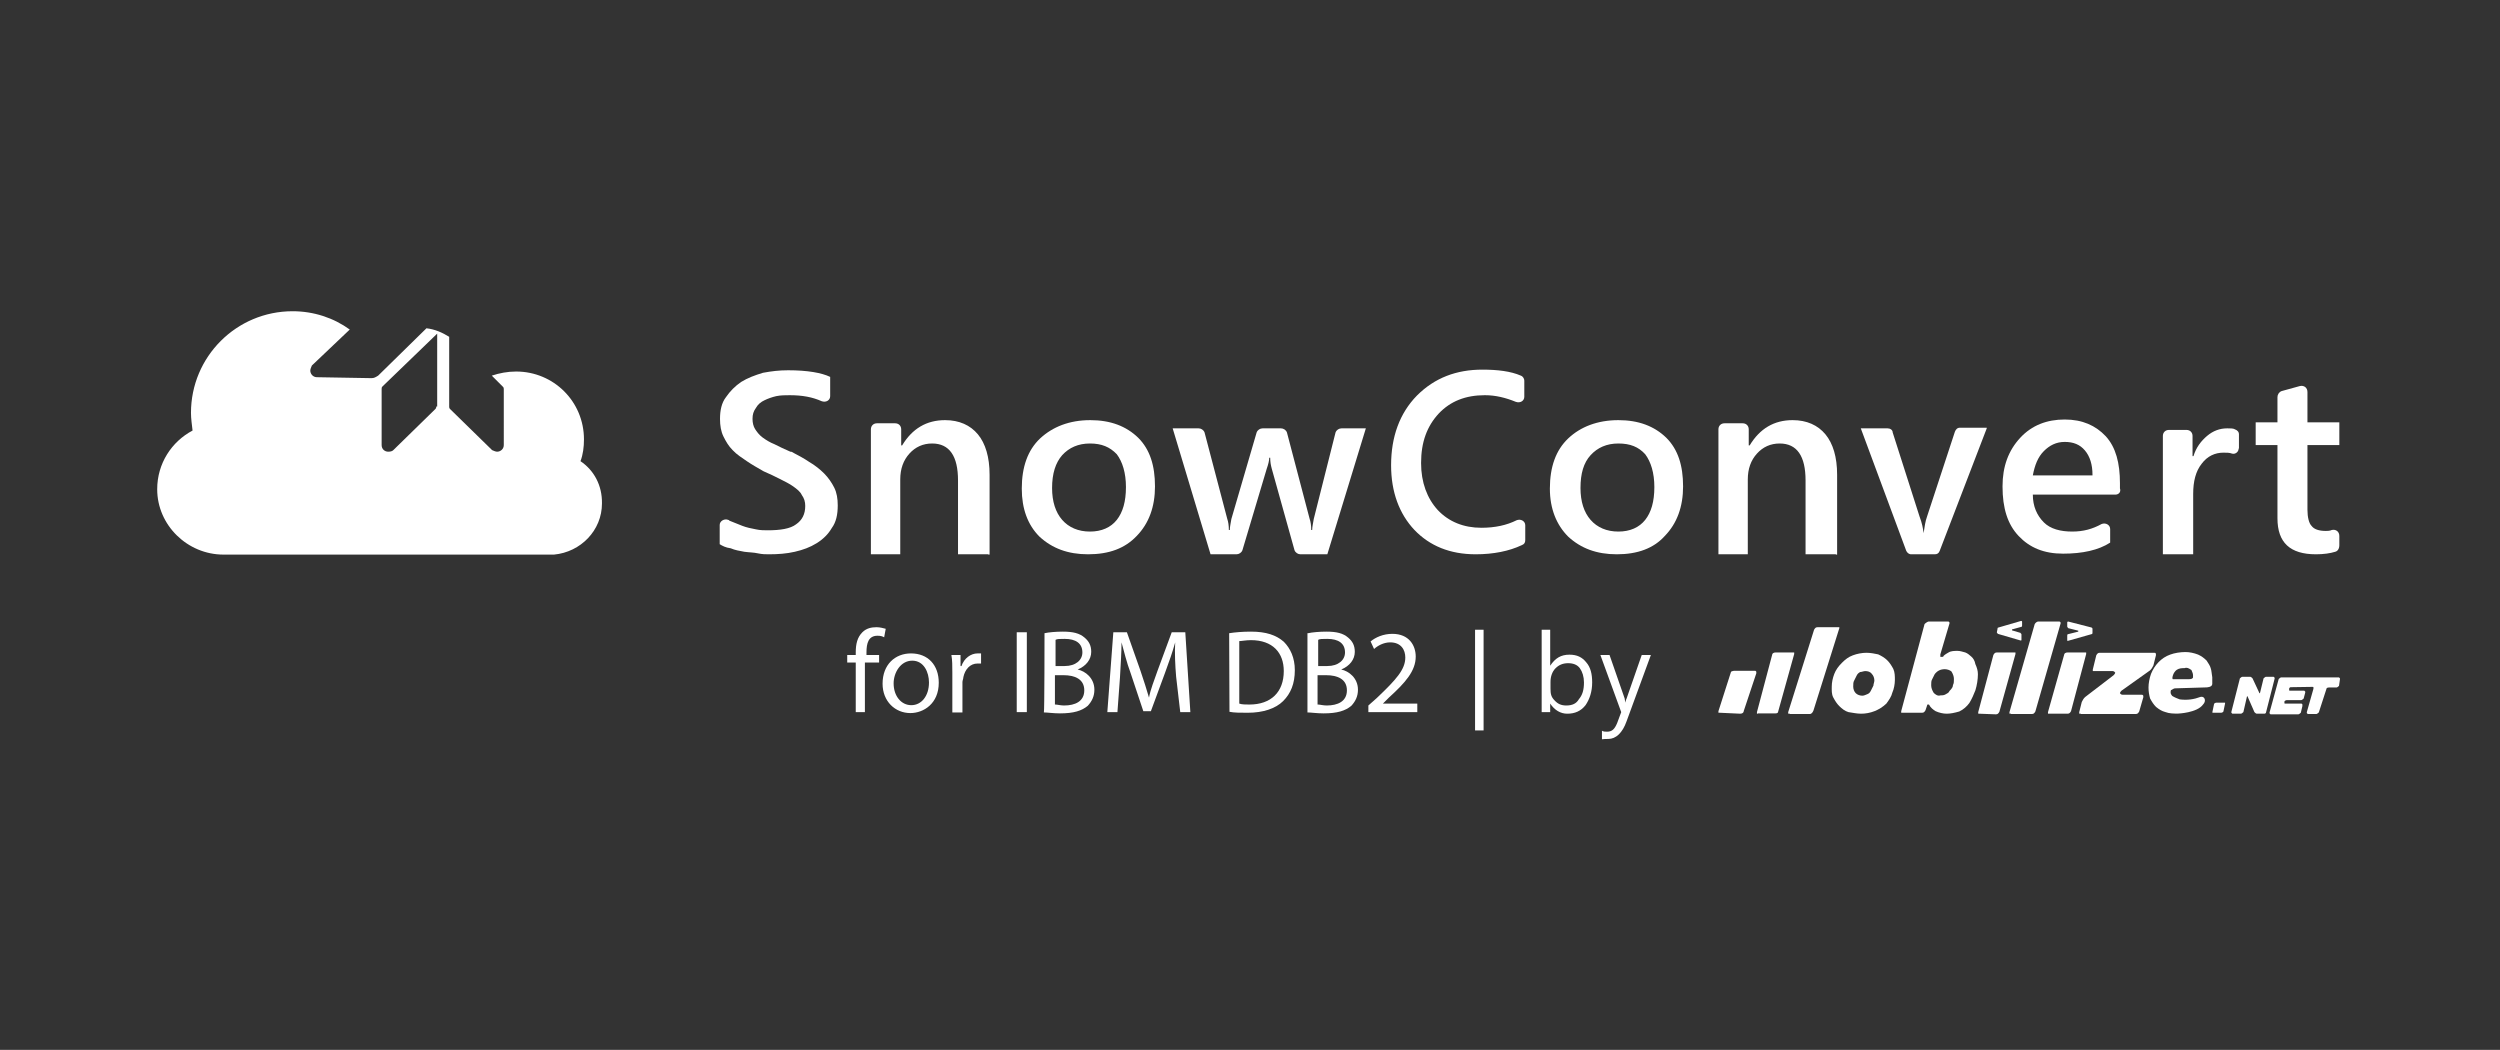 <?xml version="1.0" encoding="utf-8"?>
<!-- Generator: Adobe Illustrator 26.0.3, SVG Export Plug-In . SVG Version: 6.00 Build 0)  -->
<svg version="1.1" id="Layer_1" xmlns="http://www.w3.org/2000/svg" xmlns:xlink="http://www.w3.org/1999/xlink" x="0px" y="0px"
	 viewBox="0 0 792 332.6" style="enable-background:new 0 0 792 332.6;" xml:space="preserve">
<rect x="0" y="0" width="792" height="332.6" fill="#333333" stroke="none"/>
<style type="text/css">
	.st0{fill-rule:evenodd;clip-rule:evenodd;fill:#FFFFFF;}
	.st1{fill:#FFFFFF;}
</style>
<g>
	<g id="Page-1">
		<g id="SnowConvert-Buttons-and-Logos" transform="translate(-155, -908)">
			<g id="Logo_x2F_SnowConvert_x2F_Horizontal_x2F_Positive-No-Source-Copy-3" transform="translate(155, 908)">
				<g id="Group-2_00000130629718784802019690000002303939564851943829_">
					<path id="Fill-85_00000170961001048767929110000014389098264166519222_" class="st0" d="M138.2,128.8c0,0.3,0,0.5-0.3,0.8
						l-13.3,13c-0.3,0.3-0.8,0.5-1.6,0.5c-1.1,0-2.1-0.8-2.1-2.1v-17.8c0-0.3,0-0.5,0.3-0.8l17.3-16.7v23.1H138.2z M183.9,146.1
						c0.8-2.1,1.1-4.5,1.1-6.9c0-12-9.6-21.5-21.5-21.5c-2.7,0-5.3,0.5-7.7,1.3l3.5,3.5c0.3,0.3,0.3,0.5,0.3,0.8V141
						c0,1.3-1.1,2.1-2.1,2.1c-0.5,0-1.1-0.3-1.6-0.5l-13.3-13c-0.3-0.3-0.3-0.5-0.3-0.8v-22.1c-2.1-1.3-4.5-2.4-7.2-2.7l-15.3,15
						c-0.8,0.5-1.3,0.8-2.1,0.8l-17.3-0.3c-1.3,0-2.1-1.1-2.1-2.1c0-0.5,0.3-1.1,0.5-1.6l12-11.4c-5.1-3.7-11.4-5.8-18.1-5.8
						c-17.8,0-32.2,14.4-32.2,32.2c0,1.9,0.3,3.7,0.5,5.6c-6.6,3.5-11.2,10.4-11.2,18.6c0,11.4,9.6,20.7,21,20.7h104.7l0,0
						c8.5-0.8,15.2-7.7,15.2-16.2C190.8,153.8,188.2,149,183.9,146.1L183.9,146.1z"/>
					<path id="Fill-87_00000007403818826002756040000009321122638954057861_" class="st0" d="M228,172.4v-6.1c0-1.3,1.6-2.1,2.7-1.6
						c0.3,0,0.3,0.3,0.5,0.3c1.3,0.5,2.7,1.1,4,1.6s2.7,0.8,4.3,1.1c1.3,0.3,2.7,0.3,3.7,0.3c4,0,7.2-0.5,9-1.9
						c1.9-1.3,2.9-3.2,2.9-5.8c0-1.3-0.3-2.4-1.1-3.5c-0.5-1.1-1.6-1.9-2.7-2.7c-1.1-0.8-2.7-1.6-4.3-2.4c-1.6-0.8-3.2-1.6-5.1-2.4
						l0,0c-1.9-1.1-3.7-2.1-5.3-3.2c-1.6-1.1-3.2-2.1-4.5-3.5c-1.3-1.3-2.1-2.7-2.9-4.3c-0.8-1.6-1.1-3.5-1.1-5.6
						c0-2.7,0.5-5.1,1.9-6.9c1.3-1.9,2.9-3.5,4.8-4.8c2.1-1.3,4.3-2.1,6.9-2.9c2.7-0.5,5.1-0.8,8-0.8c6.1,0,10.6,0.8,13.3,2.1v6.1
						c0,1.3-1.3,2.1-2.7,1.6c-2.9-1.3-6.1-1.9-10.1-1.9c-1.3,0-2.9,0-4.3,0.3c-1.3,0.3-2.7,0.8-3.7,1.3c-1.1,0.5-2.1,1.3-2.7,2.4
						c-0.8,1.1-1.1,2.1-1.1,3.5c0,1.3,0.3,2.4,0.8,3.2s1.3,1.9,2.4,2.7c1.1,0.8,2.4,1.6,3.7,2.1c1.6,0.8,3.2,1.6,5.1,2.4
						c0,0,0,0,0.3,0c2.1,1.1,4,2.1,5.6,3.2c1.9,1.1,3.5,2.4,4.8,3.7s2.4,2.9,3.2,4.5c0.8,1.6,1.1,3.5,1.1,5.6c0,2.9-0.5,5.3-1.9,7.2
						c-1.1,1.9-2.7,3.5-4.8,4.8c-2.1,1.3-4.3,2.1-6.9,2.7s-5.3,0.8-8.2,0.8c-1.1,0-2.1,0-3.5-0.3c-1.3-0.3-2.9-0.3-4.3-0.5
						c-1.6-0.3-2.9-0.5-4.3-1.1C229.9,173.5,228.8,172.9,228,172.4"/>
					<path id="Fill-89_00000095300423024960847440000010000205240636341385_" class="st0" d="M313.1,175.6h-9.6v-23.4
						c0-7.7-2.7-11.7-8.2-11.7c-2.9,0-5.3,1.1-7.2,3.2c-1.9,2.1-2.9,4.8-2.9,8.2v23.7h-9.3V136c0-1.1,0.8-1.9,1.9-1.9h5.8
						c1.1,0,1.9,0.8,1.9,1.9v5.1h0.3c3.2-5.3,7.7-8,13.6-8c4.5,0,8,1.6,10.4,4.5s3.7,7.2,3.7,12.8v25.3h-0.4V175.6z"/>
					<path id="Fill-91_00000018202632620753284550000000320704943793864108_" class="st0" d="M345.3,140.5c-3.7,0-6.6,1.3-8.8,3.7
						c-2.1,2.4-3.2,5.8-3.2,10.4c0,4.3,1.1,7.7,3.2,10.1c2.1,2.4,5.1,3.7,8.8,3.7c3.7,0,6.6-1.3,8.5-3.7s2.9-5.8,2.9-10.4
						c0-4.5-1.1-8-2.9-10.4C351.6,141.6,349,140.5,345.3,140.5 M344.7,175.6c-6.4,0-11.4-1.9-15.4-5.6c-3.7-3.7-5.6-8.8-5.6-15.2
						c0-6.9,1.9-12.2,5.8-15.9c4-3.7,9.3-5.8,15.9-5.8c6.4,0,11.4,1.9,15.2,5.6c3.7,3.7,5.3,8.8,5.3,15.4c0,6.4-1.9,11.7-5.8,15.7
						C356.4,173.7,351.4,175.6,344.7,175.6"/>
					<path id="Fill-93_00000176737048993697045610000017527719429924360605_" class="st0" d="M432.7,135.7l-12.2,39.9H412
						c-0.8,0-1.6-0.5-1.9-1.3l-7.2-25.8c-0.3-1.1-0.5-2.1-0.5-3.5h-0.3c0,0.8-0.3,2.1-0.8,3.5l-7.7,25.8c-0.3,0.8-1.1,1.3-1.9,1.3
						h-8.2l-12-39.9h8.2c0.8,0,1.6,0.5,1.9,1.3l7.2,27.4c0.3,0.8,0.5,2.1,0.5,3.5h0.3c0-1.1,0.3-2.1,0.5-3.5l8-27.4
						c0.3-0.8,1.1-1.3,1.9-1.3h5.8c0.8,0,1.6,0.5,1.9,1.3l7.2,27.4c0.3,0.8,0.5,2.1,0.5,3.5h0.3c0-1.1,0.3-2.1,0.5-3.5l6.9-27.4
						c0.3-0.8,1.1-1.3,1.9-1.3C425,135.7,432.7,135.7,432.7,135.7z"/>
					<path id="Fill-95_00000165955992508977936040000010236248088171037579_" class="st0" d="M483.2,171.1c0,0.8-0.3,1.3-1.1,1.6
						c-4,1.9-9,2.9-14.6,2.9c-8.2,0-14.6-2.7-19.4-7.7c-4.8-5.1-7.4-12-7.4-20.5c0-9,2.7-16.5,8.2-22.1c5.6-5.6,12.5-8.2,20.7-8.2
						c4.8,0,9,0.5,12.2,1.9c0.8,0.3,1.1,1.1,1.1,1.6v5.1c0,1.3-1.3,2.1-2.7,1.6c-3.2-1.3-6.4-2.1-9.8-2.1c-6.1,0-10.9,1.9-14.6,5.8
						c-3.7,4-5.6,9-5.6,15.7c0,6.1,1.9,11.2,5.3,14.9c3.5,3.7,8.2,5.6,13.8,5.6c4.3,0,8-0.8,11.2-2.4c1.3-0.5,2.7,0.3,2.7,1.6
						L483.2,171.1L483.2,171.1z"/>
					<path id="Fill-97_00000093882156540121332610000000193022754853082286_" class="st0" d="M512.7,140.5c-3.7,0-6.6,1.3-8.8,3.7
						s-3.2,5.8-3.2,10.4c0,4.3,1.1,7.7,3.2,10.1c2.1,2.4,5.1,3.7,8.8,3.7c3.7,0,6.6-1.3,8.5-3.7s2.9-5.8,2.9-10.4
						c0-4.5-1.1-8-2.9-10.4C519.1,141.6,516.5,140.5,512.7,140.5 M512.2,175.6c-6.4,0-11.4-1.9-15.4-5.6c-3.7-3.7-5.8-8.8-5.8-15.2
						c0-6.9,1.9-12.2,5.8-15.9s9.3-5.8,15.9-5.8c6.4,0,11.4,1.9,15.2,5.6c3.7,3.7,5.3,8.8,5.3,15.4c0,6.4-1.9,11.7-5.8,15.7
						C523.9,173.7,518.8,175.6,512.2,175.6"/>
					<path id="Fill-99_00000152985345289878132660000011976862687243018908_" class="st0" d="M581.6,175.6H572v-23.4
						c0-7.7-2.7-11.7-8.2-11.7c-2.9,0-5.3,1.1-7.2,3.2c-1.9,2.1-2.9,4.8-2.9,8.2v23.7h-9.3V136c0-1.1,0.8-1.9,1.9-1.9h5.8
						c1.1,0,1.9,0.8,1.9,1.9v5.1h0.3c3.2-5.3,7.7-8,13.6-8c4.5,0,8,1.6,10.4,4.5s3.7,7.2,3.7,12.8v25.3h-0.4V175.6z"/>
					<path id="Fill-101_00000120534934050030309790000007109436747217515702_" class="st0" d="M629.4,135.7l-14.9,38.8
						c-0.3,0.8-0.8,1.1-1.6,1.1h-7.4c-0.8,0-1.3-0.5-1.6-1.1l-14.4-38.8h8.5c0.8,0,1.6,0.5,1.6,1.3l8.5,26.6
						c0.8,2.1,1.1,3.7,1.3,5.3l0,0c0.3-1.9,0.5-3.7,1.1-5.3l8.8-26.8c0.3-0.8,0.8-1.3,1.6-1.3h8.5L629.4,135.7L629.4,135.7z"/>
					<path id="Fill-103_00000123424892028762601640000004140817646551302282_" class="st0" d="M662.9,150.4c0-3.2-0.8-5.8-2.4-7.7
						c-1.6-1.9-3.7-2.7-6.4-2.7s-4.8,1.1-6.6,2.9c-1.9,1.9-2.9,4.5-3.5,7.7h18.9V150.4z M670.1,156.7H644c0,3.7,1.3,6.6,3.5,8.8
						c2.1,2.1,5.3,2.9,9,2.9c3.5,0,6.4-0.8,9.3-2.4c1.3-0.5,2.7,0.3,2.7,1.6v4.3c-3.7,2.4-8.8,3.5-14.9,3.5s-10.6-1.9-14.1-5.6
						c-3.5-3.7-5.1-8.8-5.1-15.7c0-6.4,1.9-11.4,5.6-15.4c3.7-4,8.5-5.8,14.1-5.8s9.8,1.9,13,5.3c3.2,3.5,4.5,8.5,4.5,14.9v1.6
						C672,155.9,671.2,156.7,670.1,156.7L670.1,156.7z"/>
					<path id="Fill-105_00000106860779563168127090000005664821399555127191_" class="st0" d="M709.2,142.1c0,1.1-1.1,1.9-2.1,1.6
						c-0.8-0.3-1.6-0.3-2.7-0.3c-2.7,0-5.1,1.1-6.9,3.5c-1.9,2.4-2.7,5.6-2.7,9.6v19.1h-9.6v-37.5c0-1.1,0.8-1.9,1.9-1.9h5.6
						c1.1,0,1.9,0.8,1.9,1.9v6.4h0.3c0.8-2.7,2.4-4.8,4.3-6.4c1.9-1.6,4-2.4,6.4-2.4c1.1,0,1.9,0,2.4,0.3c0.8,0.3,1.3,0.8,1.3,1.6
						v4.5H709.2z"/>
					<path id="Fill-107_00000160149870358203610400000000528682552555005601_" class="st0" d="M741.1,172.7c0,1.1-0.5,1.9-1.3,2.1
						c-1.6,0.5-3.7,0.8-6.1,0.8c-8.2,0-12.2-3.7-12.2-11.4V141h-6.9v-7.2h6.9v-8c0-0.8,0.5-1.6,1.3-1.9l5.8-1.6
						c1.3-0.3,2.4,0.5,2.4,1.9v9.6h10.1v7.2H731v20.5c0,2.4,0.5,4.3,1.3,5.1c0.8,1.1,2.4,1.6,4.5,1.6c0.5,0,1.3,0,1.9-0.3
						c1.3-0.3,2.4,0.5,2.4,1.9L741.1,172.7L741.1,172.7z"/>
				</g>
				<g id="Group_00000146457237220361189670000016798416833111453600_" transform="translate(81.8, 37)">
					<rect id="Rectangle" x="385.5" y="162.5" class="st1" width="2.7" height="31.9"/>
					<g id="Group-32-Copy_00000127011389630122473010000006156700897347129484_" transform="translate(104.2, 0)">
						<path id="Fill-1_00000017501562769509617230000014835706742619609276_" class="st0" d="M358.9,188.8c-0.3,0-0.3,0-0.5,0
							c0,0,0-0.3,0-0.5l4-12.5c0,0,0.5-0.3,1.1-0.3h6.4c0.3,0,0.3,0,0.5,0.3c0,0,0,0.3,0,0.5l-4,12c0,0.5-0.5,0.8-1.1,0.8
							L358.9,188.8z"/>
						<path id="Fill-3_00000140010600945521310890000001808576651334037135_" class="st0" d="M381,189.1c-0.3,0-0.3,0-0.5,0
							c0,0,0-0.3,0-0.5l8.2-26.1c0.3-0.5,0.5-0.8,1.1-0.8h6.4c0,0,0.3,0,0.5,0v0.3l-8.2,26.1c-0.3,0.8-0.8,1.1-1.1,1.1H381V189.1z"
							/>
						<path id="Fill-5_00000097487211895299892060000011357321637571744684_" class="st0" d="M404.9,175.6c-0.5,0-1.1,0.3-1.6,0.3
							c-0.5,0.3-0.8,0.5-1.1,1.1c-0.3,0.5-0.5,1.1-0.8,1.6s-0.3,1.1-0.3,1.9s0.3,1.6,0.8,2.1s1.3,0.8,2.1,0.8c0.5,0,1.1-0.3,1.6-0.5
							s0.8-0.5,1.1-1.1c0.3-0.5,0.5-1.1,0.8-1.6c0-0.5,0.3-1.1,0.3-1.6c0-0.8-0.3-1.6-0.8-2.1C406.5,175.8,405.7,175.6,404.9,175.6
							 M403.6,189.1c-1.3,0-2.7-0.3-4-0.5c-1.1-0.3-2.1-1.1-2.9-1.9c-0.8-0.8-1.3-1.6-1.9-2.7s-0.5-2.4-0.5-3.5c0-1.3,0.3-2.7,0.8-4
							s1.3-2.4,2.4-3.5s2.1-1.9,3.5-2.4c1.3-0.5,2.9-0.8,4.3-0.8s2.7,0.3,3.7,0.5c1.1,0.5,2.1,1.1,2.9,1.9c0.8,0.8,1.3,1.6,1.9,2.7
							c0.5,1.1,0.5,2.4,0.5,3.5c0,1.3-0.3,2.9-0.8,4c-0.3,1.3-1.1,2.4-1.9,3.5C409.4,188,406.5,189.1,403.6,189.1"/>
						<path id="Fill-7_00000036959977254735573060000003215933779718877328_" class="st0" d="M430.1,175c-1.3,0-2.4,0.5-3.2,1.6
							c-0.3,0.5-0.5,1.1-0.8,1.6s-0.3,1.1-0.3,1.9c0,0.8,0.3,1.6,0.8,2.4c0.5,0.5,1.3,1.1,2.1,0.8c0.5,0,1.1,0,1.6-0.3
							s1.1-0.5,1.3-1.1c0.8-0.8,1.1-1.3,1.1-1.9c0.3-0.5,0.3-1.1,0.3-1.9s-0.3-1.6-0.8-2.4C431.7,175.3,430.9,175,430.1,175
							 M430.7,189.1c-1.1,0-2.4-0.3-3.5-0.8c-0.8-0.5-1.6-1.1-2.1-2.1h-0.3l0,0c-0.3,0-0.3,0-0.3,0.3L424,188
							c-0.3,0.5-0.5,0.8-1.1,0.8h-6.1c0,0-0.3,0-0.5,0c0-0.3,0-0.3,0-0.5l7.4-27.6c0.5-0.5,1.1-0.8,1.3-0.8h6.1c0.3,0,0.3,0,0.5,0.3
							v0.3l-2.9,9.8c0,0.3,0,0.5,0,0.8c0.3,0,0.3,0,0.5,0c0.3,0,0.5,0,0.5-0.3c0.5-0.5,1.1-0.8,1.6-1.1c0.8-0.5,1.9-0.5,2.9-0.5
							c0.8,0,1.6,0.3,2.4,0.5c0.8,0.3,1.3,0.8,1.9,1.3s1.1,1.3,1.3,2.4c0.5,1.1,0.8,2.1,0.8,3.2c0,1.6-0.3,3.5-0.8,5.1
							c-0.5,1.3-1.1,2.7-1.9,4c-0.8,1.1-1.9,2.1-3.2,2.7C433.3,188.8,432,189.1,430.7,189.1"/>
						<path id="Fill-9_00000129184962868290180670000004287749678593366695_" class="st0" d="M441,189.1h-0.3c0,0,0-0.3,0-0.5
							l4.8-18.1c0.3-0.5,0.5-0.8,1.1-0.8h5.6h0.3c0,0,0,0.3,0,0.5l-5.1,18.3c-0.3,0.5-0.5,0.8-1.1,0.8L441,189.1z"/>
						<path id="Fill-11_00000160896456683489536210000010185170588867157177_" class="st0" d="M451.1,189.1c-0.3,0-0.3,0-0.5,0
							c0-0.3,0-0.3,0-0.5l8-27.9c0.3-0.5,0.8-0.8,1.1-0.8h6.6c0.3,0,0.3,0,0.5,0.3v0.3l-8,27.9c-0.3,0.5-0.5,0.8-1.1,0.8h-6.6V189.1
							z"/>
						<path id="Fill-13_00000152944524790173162520000009482112577177380253_" class="st0" d="M463.1,189.1h-0.3c0,0,0-0.3,0-0.5
							l5.1-18.1c0-0.5,0.5-0.8,1.1-0.8h5.6h0.3c0,0,0,0.3,0,0.5l-4.8,18.1c-0.3,0.5-0.5,0.8-1.1,0.8H463.1z"/>
						<path id="Fill-15_00000151520660377229517190000011334731288541154463_" class="st0" d="M473.2,189.1c0,0-0.3,0-0.5,0
							c0-0.3,0-0.3,0-0.5l0.8-3.2c0.3-0.5,0.5-1.1,1.1-1.6l9-6.9c0.5-0.5,0.5-0.8,0.5-0.8s-0.3-0.5-0.8-0.5h-5.8c0,0-0.3,0-0.5,0
							c0-0.3,0-0.3,0-0.5l1.1-4.5c0.3-0.5,0.5-0.8,1.1-0.8h17.3c0.3,0,0.3,0,0.5,0.3c0,0.3,0,0.3,0,0.5l-0.8,3.2
							c-0.3,0.5-0.5,1.1-1.1,1.6l-9,6.4c-0.5,0.5-0.5,0.8-0.5,0.8s0.3,0.5,0.8,0.5h6.1c0.3,0,0.3,0,0.5,0.3c0,0,0,0.3,0,0.5
							l-1.3,4.5c-0.3,0.5-0.5,0.8-1.1,0.8h-17.4V189.1z"/>
						<path id="Fill-17_00000121983774778521248380000016070617984110927257_" class="st0" d="M515.2,188.8h-0.3v-0.3l0.5-2.4
							c0-0.3,0.5-0.5,0.8-0.5h2.4h0.3v0.3l-0.5,2.4c0,0.3-0.5,0.5-0.8,0.5H515.2z"/>
						<g id="Group-21_00000164504644205806502200000003856954813286723760_" transform="translate(51.347, 3.667)">
							<path id="Fill-19_00000001624946630439633280000002647480435552607385_" class="st0" d="M454.7,171c-0.8,0-1.6,0-2.4,0.5
								c-0.5,0.3-1.1,1.1-1.3,1.9c0,0-0.3,0.8,0,1.1c0.3,0,0.5,0,1.1,0h3.7c0.8,0,1.3,0,1.6-0.5v-0.3v-0.5c0-0.5-0.3-1.1-0.5-1.6
								C456,171,455.5,170.7,454.7,171L454.7,171z M451.7,177.4c-0.3,0-0.8,0.3-1.1,0.5c-0.3,0-0.3,0.5-0.3,0.8
								c0,0.5,0.3,0.8,0.5,1.1c0.8,0.5,1.6,0.8,2.4,1.1c2.4,0.3,4.5,0,6.6-0.8c1.3-0.3,1.9,1.3,0.8,2.4c-1.9,2.7-8,2.9-8,2.9
								c-1.3,0-2.7,0-4-0.5c-1.1-0.3-1.9-0.8-2.9-1.6c-0.8-0.8-1.3-1.6-1.9-2.7c-0.3-1.1-0.5-2.1-0.5-3.5c0-1.3,0.3-2.9,0.8-4.3
								c1.1-2.7,3.2-5.1,6.1-6.1c1.3-0.5,3.2-0.8,4.8-0.8c1.3,0,2.7,0.3,4,0.8c1.1,0.5,1.9,1.1,2.7,1.9c0.5,0.8,1.1,1.6,1.3,2.4
								c0.3,0.8,0.3,1.9,0.5,2.9v2.1c0,1.1-1.9,1.1-1.9,1.1L451.7,177.4z"/>
						</g>
						<path id="Fill-22_00000072967397253701591330000015665874781296903298_" class="st0" d="M370.9,189.1h-0.3c0,0,0-0.3,0-0.5
							l4.8-18.1c0-0.5,0.5-0.8,1.1-0.8h5.6h0.3c0,0,0,0.3,0,0.5l-5.1,18.3c0,0.3-0.3,0.5-0.8,0.5h-5.6V189.1z"/>
						<path id="Fill-24_00000073712475183729232640000017360259022322789798_" class="st0" d="M531.9,177.4c-0.3,0-0.5,0.3-0.8,0.5
							l-1.1,4.5c0,0.3-0.3,0.3-0.3,0l-2.1-4.5c-0.3-0.3-0.5-0.5-0.8-0.5h-2.4c-0.3,0-0.5,0.3-0.8,0.5l-2.7,10.6v0.3l0.3,0.3h2.7
							c0.3,0,0.5-0.3,0.8-0.5l1.1-4.8c0-0.3,0.3-0.3,0.3,0l2.1,4.8c0.3,0.3,0.5,0.5,0.8,0.5h2.4c0.3,0,0.5-0.3,0.5-0.5l2.7-10.6
							v-0.3l-0.3-0.3C534.3,177.4,531.9,177.4,531.9,177.4z"/>
						<path id="Fill-26_00000106107468121814477300000014395889394164646784_" class="st0" d="M546.6,180.6c0.3,0,0.3,0,0.3,0.3
							s0,0.3,0,0.3l-2.1,7.4v0.3l0.3,0.3h2.7c0.3,0,0.5-0.3,0.8-0.5l2.4-7.4c0-0.3,0.3-0.5,0.8-0.5h2.4c0.3,0,0.5-0.3,0.8-0.5
							l0.3-2.1v-0.3l-0.3-0.3h-18.3c-0.3,0-0.5,0.3-0.8,0.5l-2.9,10.6v0.3l0.3,0.3h8.8c0.3,0,0.5-0.3,0.8-0.5l0.5-2.1
							c0-0.3,0-0.3,0-0.5s-0.3-0.3-0.3-0.3H538c-0.3,0-0.3,0-0.3-0.3s0-0.3,0-0.3l0,0c0-0.3,0.5-0.5,0.8-0.5h4.5
							c0.3,0,0.5-0.3,0.8-0.5l0.5-1.9v-0.3l-0.3-0.3h-4.5c-0.3,0-0.3,0-0.3-0.3s0-0.3,0-0.3l0,0c0-0.3,0.3-0.5,0.5-0.5L546.6,180.6
							L546.6,180.6z"/>
						<path id="Fill-28_00000078731432819845244020000009837574021977942717_" class="st0" d="M446.6,163.3c0,0.3,0.3,0.3,0.3,0.5
							l7.2,2.1c0.3,0,0.3,0,0.3-0.3V164c0-0.3-0.3-0.3-0.3-0.5l-2.7-0.8c0,0,0,0,0-0.3l2.9-0.8c0.3,0,0.3-0.3,0.3-0.5V160
							c0,0,0-0.3-0.3-0.3l-7.2,2.1c-0.3,0-0.3,0.3-0.3,0.5L446.6,163.3z"/>
						<path id="Fill-30_00000154393615378093612470000017112768255420039841_" class="st0" d="M469.2,159.9
							C468.9,159.9,468.9,159.9,469.2,159.9c-0.3,0-0.3,0.3-0.3,0.3v1.3c0,0.3,0.3,0.3,0.3,0.5l3.2,0.8v0.3l-3.2,0.8
							c-0.3,0-0.3,0.3-0.3,0.5v1.3v0.3h0.3l7.4-2.1c0.3,0,0.3-0.3,0.3-0.5v-1.1c0-0.3,0-0.3-0.3-0.5L469.2,159.9z"/>
					</g>
					<path id="by_00000060028787595666019230000010793672921789786538_" class="st1" d="M414.7,189.1c2.4,0,4.3-0.8,5.8-2.7
						c1.3-1.9,2.1-4.3,2.1-7.2c0-2.7-0.5-4.8-1.9-6.4c-1.3-1.6-2.9-2.4-5.3-2.4c-2.7,0-4.5,1.1-6.1,3.5l0,0l0,0v-11.4h-2.7v26.1h2.7
						v-2.7l0,0C410.7,188,412.6,189.1,414.7,189.1z M414.4,186.5c-1.6,0-2.7-0.5-3.7-1.6c-1.1-1.1-1.3-2.1-1.3-3.7l0,0V179
						c0-1.6,0.5-3.2,1.6-4.3s2.4-1.6,4-1.6s2.9,0.5,3.7,1.6s1.3,2.7,1.3,4.5c0,2.4-0.5,4-1.6,5.3
						C417.6,185.9,416.3,186.5,414.4,186.5z M427.7,197.1c2.4,0,4.5-1.9,5.8-5.6l0,0l7.7-21h-2.9l-4.8,13.8
						c-0.3,0.5-0.3,1.1-0.3,1.3l0,0l0,0c-0.3-0.8-0.3-1.3-0.3-1.3l0,0l-4.8-13.8h-2.9l6.6,18.1l-1.3,3.5c-0.8,1.9-1.6,2.7-3.2,2.7
						c-0.5,0-1.1,0-1.6-0.3l0,0v2.7C426.4,197.1,426.9,197.1,427.7,197.1z"/>
				</g>
			</g>
		</g>
	</g>
	<g>
		<path class="st1" d="M271.1,225.6v-15.7h-2.7v-2.4h2.7v-0.8c0-2.7,0.5-4.8,2.1-6.4c1.3-1.3,2.9-1.6,4.5-1.6c1.1,0,2.1,0.3,2.9,0.5
			l-0.5,2.7c-0.5-0.3-1.1-0.5-2.1-0.5c-2.9,0-3.5,2.4-3.5,5.3v0.8h4v2.4H274v15.7H271.1z"/>
		<path class="st1" d="M297.4,216.3c0,6.6-4.8,9.6-9,9.6c-4.8,0-8.8-3.7-8.8-9.3c0-6.1,4-9.6,9-9.6C294,207,297.4,210.7,297.4,216.3
			z M283.1,216.5c0,4,2.4,6.9,5.6,6.9s5.6-2.9,5.6-7.2c0-3.2-1.6-6.9-5.3-6.9S283.1,213.1,283.1,216.5z"/>
		<path class="st1" d="M301.7,213.1c0-2.1,0-4-0.3-5.6h2.9v3.5h0.3c0.8-2.4,2.9-4,5.1-4c0.3,0,0.5,0,1.1,0v3.2c-0.3,0-0.8,0-1.1,0
			c-2.4,0-4,1.9-4.5,4.3c0,0.5-0.3,1.1-0.3,1.6v9.6h-3.2C301.7,225.6,301.7,213.1,301.7,213.1z"/>
		<path class="st1" d="M325.3,200.3v25.3h-3.2v-25.3H325.3z"/>
		<path class="st1" d="M330.9,200.6c1.3-0.3,3.7-0.5,5.8-0.5c3.2,0,5.3,0.5,6.9,1.9c1.3,1.1,2.1,2.4,2.1,4.5c0,2.4-1.6,4.5-4.3,5.6
			l0,0c2.4,0.5,5.3,2.7,5.3,6.4c0,2.1-0.8,3.7-2.1,5.1c-1.9,1.6-4.5,2.4-8.8,2.4c-2.1,0-4-0.3-5.1-0.3
			C330.9,225.6,330.9,200.6,330.9,200.6z M334.4,211h2.9c3.5,0,5.6-1.9,5.6-4.3c0-2.9-2.1-4.3-5.6-4.3c-1.6,0-2.4,0-2.9,0.3V211z
			 M334.4,223.2c0.5,0,1.6,0.3,2.7,0.3c3.5,0,6.4-1.3,6.4-4.8s-2.9-4.8-6.6-4.8h-2.7v9.3H334.4z"/>
		<path class="st1" d="M372.6,214.4c-0.3-3.5-0.5-7.7-0.3-10.9l0,0c-0.8,2.9-1.9,6.1-3.2,9.6l-4.5,12.2h-2.4l-4-12
			c-1.3-3.5-2.1-6.9-2.9-9.8l0,0c0,3.2-0.3,7.4-0.5,11.2l-0.8,10.9h-3.2l1.9-25.3h4.3l4.3,12.2c1.1,3.2,1.9,5.8,2.7,8.5l0,0
			c0.5-2.7,1.6-5.3,2.7-8.5l4.5-12.2h4.3l1.6,25.3h-3.2L372.6,214.4z"/>
		<path class="st1" d="M389.4,200.6c1.9-0.3,4.3-0.5,6.9-0.5c4.8,0,8,1.1,10.4,3.2c2.1,2.1,3.5,5.1,3.5,9c0,4.3-1.3,7.4-3.7,9.8
			c-2.4,2.4-6.4,3.7-11.2,3.7c-2.4,0-4.3,0-5.8-0.3L389.4,200.6L389.4,200.6z M392.6,222.9c0.8,0.3,2.1,0.3,3.2,0.3
			c6.9,0,10.9-4,10.9-10.6c0-5.8-3.5-9.8-10.4-9.8c-1.6,0-2.9,0.3-3.7,0.3V222.9L392.6,222.9z"/>
		<path class="st1" d="M414.4,200.6c1.3-0.3,3.7-0.5,5.8-0.5c3.2,0,5.3,0.5,6.9,1.9c1.3,1.1,2.1,2.4,2.1,4.5c0,2.4-1.6,4.5-4.3,5.6
			l0,0c2.4,0.5,5.3,2.7,5.3,6.4c0,2.1-0.8,3.7-2.1,5.1c-1.9,1.6-4.5,2.4-8.8,2.4c-2.1,0-4-0.3-5.1-0.3v-25.1H414.4z M417.6,211h2.9
			c3.5,0,5.6-1.9,5.6-4.3c0-2.9-2.1-4.3-5.6-4.3c-1.6,0-2.4,0-2.9,0.3V211z M417.6,223.2c0.5,0,1.6,0.3,2.7,0.3
			c3.5,0,6.4-1.3,6.4-4.8s-2.9-4.8-6.6-4.8h-2.7v9.3H417.6z"/>
		<path class="st1" d="M433.5,225.6v-2.1l2.7-2.4c6.1-5.8,9-9,9-12.8c0-2.4-1.3-4.8-4.8-4.8c-2.1,0-4,1.1-5.1,2.1l-1.1-2.4
			c1.6-1.3,4-2.4,6.9-2.4c5.3,0,7.4,3.7,7.4,7.2c0,4.5-3.2,8.2-8.5,13l-1.9,1.9l0,0H449v2.7H433.5z"/>
	</g>
</g>
</svg>
